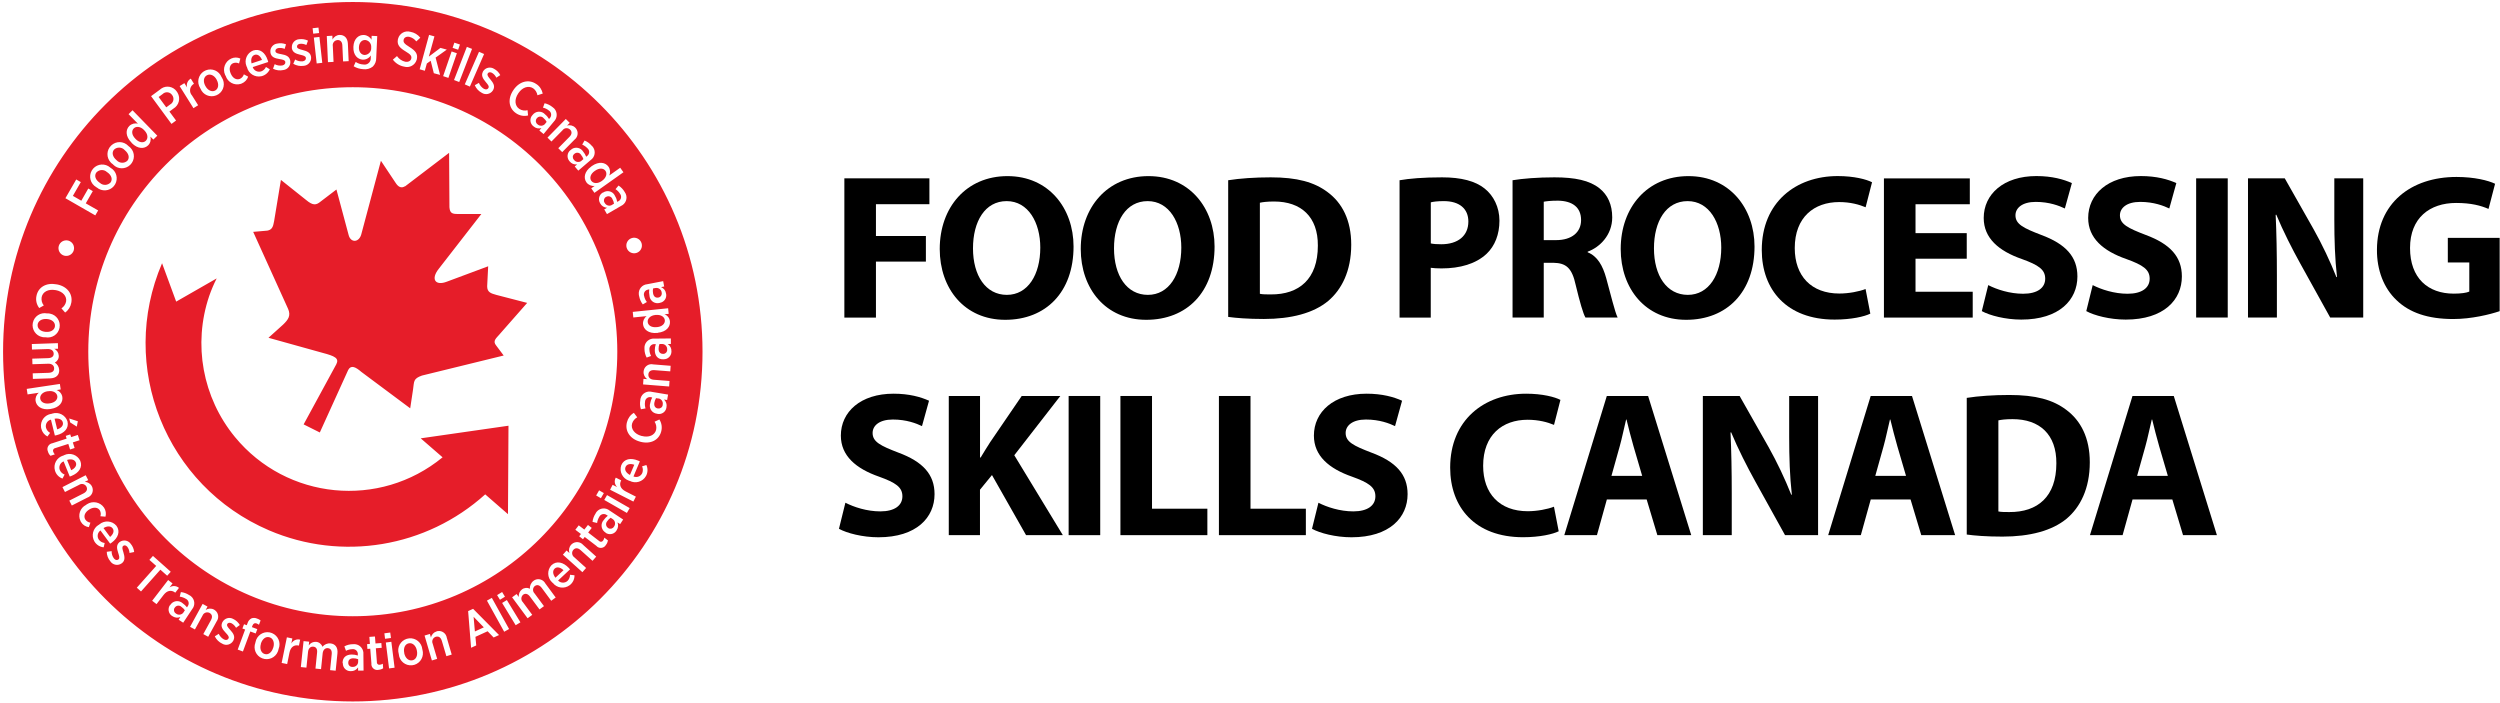 <svg xmlns="http://www.w3.org/2000/svg" xmlns:xlink="http://www.w3.org/1999/xlink" id="Layer_1" data-name="Layer 1" viewBox="0 0 448 126"><defs><style>      .cls-1 {        fill: none;      }      .cls-2 {        fill: #e61d29;      }      .cls-3 {        clip-path: url(#clippath);      }    </style><clipPath id="clippath"><rect class="cls-1" x=".55" y=".36" width="125.34" height="125.34"></rect></clipPath></defs><g class="cls-3"><g id="Group_11" data-name="Group 11"><path id="Path_119" data-name="Path 119" class="cls-2" d="M.55,63.03C.55,28.42,28.61.36,63.22.36s62.67,28.05,62.67,62.67-28.05,62.67-62.67,62.67S.55,97.64.55,63.03M17.08,38.59l.51-.88-2.22-1.27,1.26-2.19-.81-.47-1.25,2.19-1.51-.87,1.42-2.47-.82-.47-1.94,3.36,5.36,3.08h0ZM17.34,33.59c.9.78,2.28.68,3.05-.22.78-.9.68-2.28-.22-3.05-.11-.09-.23-.18-.36-.25l-.06-.05c-.9-.79-2.27-.7-3.06.2-.79.9-.7,2.27.2,3.06.12.1.25.19.39.28l.06.05M19.23,30.87c.72.5,1,1.24.59,1.82-.51.55-1.35.59-1.91.09,0,0,0,0-.02-.02l-.05-.03c-.72-.5-.99-1.24-.58-1.81.5-.55,1.35-.6,1.89-.1,0,0,.02.02.03.03l.05.03M20.27,29.49c.83.87,2.2.89,3.06.06s.89-2.2.06-3.06c-.1-.11-.22-.2-.34-.29l-.06-.06c-.83-.87-2.19-.9-3.06-.07s-.9,2.19-.07,3.06c.11.11.22.21.35.29l.06.06M22.4,26.95c.66.56.88,1.33.42,1.86-.55.51-1.4.46-1.91-.08,0,0,0-.02-.02-.02l-.04-.04c-.66-.56-.87-1.33-.41-1.86.54-.51,1.39-.47,1.89.07l.03.03.04.04M23.6,25.62c1.11,1.13,2.29,1.08,2.95.42.41-.41.55-1,.4-1.56l.53.53.71-.69-4.44-4.56-.71.7,1.68,1.71c-.54-.15-1.12,0-1.53.39-.68.66-.75,1.83.35,2.97l.08.08M25.88,23.38c.65.65.68,1.43.25,1.85s-1.18.35-1.83-.32l-.05-.06c-.66-.67-.71-1.41-.28-1.84s1.21-.36,1.84.29l.06.06M30.72,22.21l.83-.61-1.19-1.61.72-.53c.99-.58,1.32-1.85.74-2.84-.05-.07-.09-.14-.14-.2v-.02c-.63-.91-1.87-1.15-2.78-.53-.08.06-.17.12-.24.19l-1.59,1.17,3.66,4.98h0ZM29.8,19.24l-1.37-1.86.72-.53c.42-.42,1.12-.42,1.54,0,.06.06.1.12.15.18h0c.39.49.3,1.2-.18,1.58-.05.04-.09.06-.14.09l-.72.53ZM34.66,19.39l.85-.53-1.1-1.75c-.51-.55-.46-1.42.1-1.92.06-.06.14-.11.21-.16l.04-.02-.57-.92c-.56.31-.84.97-.66,1.59l-.49-.78-.85.53,2.48,3.96h0ZM35.93,15.89c.44,1.11,1.7,1.65,2.82,1.2,1.11-.44,1.65-1.7,1.2-2.82-.06-.14-.13-.27-.21-.4l-.04-.06c-.44-1.11-1.7-1.65-2.81-1.21s-1.65,1.7-1.21,2.81c.06.14.13.28.21.41l.04.07M38.85,14.34c.41.77.31,1.56-.3,1.89-.6.31-1.34-.05-1.74-.82l-.03-.05c-.41-.77-.3-1.55.31-1.88.6-.31,1.34.04,1.74.81l.03.05M40.44,13.59c.35,1.14,1.56,1.79,2.7,1.44.06-.02.1-.04.16-.06.55-.22.99-.67,1.16-1.24l-.76-.41c-.11.36-.36.65-.7.81-.63.26-1.3-.11-1.65-.95l-.02-.04c-.34-.81-.15-1.58.46-1.82.34-.13.73-.11,1.05.06l.23-.89c-.52-.24-1.11-.24-1.63,0-1.12.51-1.6,1.82-1.1,2.93l.06.11.04.08M44.25,12.01c.26,1.17,1.42,1.91,2.59,1.65.67-.15,1.23-.62,1.51-1.24l-.69-.42c-.17.38-.48.66-.87.8-.63.19-1.3-.15-1.5-.78l2.78-.91c-.04-.14-.08-.27-.1-.33-.43-1.34-1.4-2.13-2.61-1.73-1.11.45-1.64,1.7-1.19,2.81,0,.04.03.06.05.1l.02.06M45.08,11.36c-.18-.77.04-1.35.55-1.53.55-.18,1.04.22,1.32.91l-1.87.62ZM48.93,12.32c.57.29,1.22.37,1.84.23.78-.09,1.35-.8,1.25-1.59,0-.06-.02-.11-.03-.18h0c-.18-.72-.78-.92-1.57-1.07-.59-.11-.99-.18-1.06-.48v-.02c-.06-.25.11-.5.47-.59.4-.06.81-.02,1.18.14l.24-.82c-.51-.2-1.06-.25-1.59-.13-.76.1-1.31.81-1.2,1.58,0,.04,0,.08.02.12v.02c.18.75.83.92,1.58,1.05.6.1.99.17,1.06.49h0c.07.29-.11.56-.52.66-.47.08-.96,0-1.38-.23l-.29.8M52.57,11.44c.54.32,1.19.45,1.82.36.78-.04,1.4-.7,1.36-1.48,0-.06,0-.12-.02-.18h0c-.12-.73-.72-.97-1.48-1.17-.58-.16-.98-.25-1.02-.55v-.02c-.05-.25.14-.49.51-.55.41-.04.81.04,1.16.22l.29-.79c-.49-.24-1.04-.32-1.58-.25-.77.05-1.36.72-1.31,1.48,0,.04,0,.08,0,.12v.02c.13.76.76.98,1.49,1.16.59.14.97.23,1.02.56h0c.05.29-.15.55-.56.62-.48.05-.96-.06-1.36-.33l-.34.78M56.13,6.04l1.05-.12-.11-.98-1.05.12.11.98ZM56.75,11.37l1-.11-.51-4.64-1,.11.51,4.64ZM58.77,11.14l1-.05-.13-2.83c-.09-.49.23-.97.72-1.06.04,0,.07,0,.11-.02.53-.03.86.32.88.98l.13,2.85,1-.05-.14-3.13c-.05-1-.61-1.6-1.51-1.57-.53.03-1.01.35-1.24.83l-.03-.69-1,.06.21,4.67h0ZM63.36,11.87c.53.32,1.13.5,1.75.53.61.08,1.23-.09,1.71-.48.4-.41.62-.96.6-1.53l.18-3.92-1-.05-.03.7c-.28-.5-.79-.82-1.36-.85-.92-.05-1.82.66-1.88,2.11v.04c-.06,1.44.75,2.22,1.68,2.27.58.02,1.13-.27,1.45-.76l-.02.45c.05.62-.41,1.15-1.03,1.2-.1,0-.19,0-.29-.02-.5-.03-.97-.18-1.38-.46l-.36.77M66.52,8.57c.04.66-.46,1.23-1.13,1.28h-.06c-.6-.03-1.05-.56-1.01-1.39h0c.04-.84.53-1.32,1.13-1.29.65.06,1.13.65,1.07,1.32v.08M70.38,10.66c.49.67,1.22,1.13,2.04,1.28.96.29,1.97-.27,2.25-1.23.02-.06.03-.11.04-.17v-.02c.17-.88-.28-1.45-1.32-2.09-.96-.59-1.14-.86-1.06-1.28h0c.07-.41.47-.65,1.01-.55.5.12.95.41,1.26.82l.72-.66c-.44-.56-1.07-.94-1.78-1.06-.94-.28-1.94.27-2.2,1.22,0,.05-.03.09-.04.14v.02c-.18.98.34,1.51,1.42,2.16.9.53,1.05.82.99,1.21h0c-.08.46-.52.71-1.1.61-.6-.14-1.12-.5-1.47-1.01l-.75.65M75.18,12.41l.95.27.36-1.3.69-.49.56,2.23,1.12.3-.8-3.1,2.01-1.43-1.14-.31-2.08,1.56,1-3.62-.96-.27-1.68,6.15h-.02ZM79.4,13.64l.95.32,1.52-4.42-.94-.32-1.52,4.42h0ZM81.1,8.57l1,.34.32-.93-1-.34-.31.92h0ZM81.36,14.34l.93.36,2.3-5.94-.93-.36-2.3,5.94ZM83.29,15.12l.91.4,2.55-5.84-.91-.4-2.55,5.84ZM85.08,15.27c.25.59.69,1.07,1.25,1.36.65.43,1.54.26,1.98-.4.04-.05.06-.1.09-.16h0c.33-.66,0-1.21-.51-1.82-.38-.47-.64-.77-.5-1.05v-.02c.12-.23.41-.31.75-.14.35.2.63.51.8.88l.71-.46c-.25-.49-.65-.88-1.12-1.13-.65-.41-1.52-.23-1.94.42-.02.04-.05.06-.06.1v.02c-.35.68.02,1.23.51,1.82.39.46.65.76.49,1.06h0c-.13.27-.44.36-.81.17-.41-.25-.73-.62-.9-1.07l-.74.42M91.99,16.16c-1.06,1.56-.83,3.23.47,4.12.63.44,1.42.6,2.17.41l-.09-.94c-.51.13-1.05.05-1.49-.24-.8-.54-.92-1.68-.17-2.79l.02-.03c.74-1.09,1.84-1.4,2.65-.86.41.29.68.75.76,1.24l.95-.3c-.15-.71-.56-1.34-1.17-1.72-1.32-.9-3-.5-4.06,1.05l-.04.06M95.41,20.63c-.51.55-.47,1.42.09,1.93.04.03.06.06.1.08.39.35.92.47,1.42.31l-.37.44.76.63,1.85-2.24c.65-.64.67-1.68.05-2.34-.09-.09-.19-.18-.29-.24-.41-.34-.9-.58-1.43-.7l-.29.79c.39.09.75.26,1.05.51.41.26.54.8.29,1.22-.04.06-.07.11-.13.16l-.12.15c-.18-.31-.42-.6-.71-.83-.53-.6-1.45-.65-2.05-.11-.07.06-.14.13-.19.21l-.03.04M97.67,22.21c-.34.39-.93.43-1.32.09,0,0-.03-.03-.04-.04-.32-.23-.39-.68-.16-1,.02-.02.03-.04.05-.06h0c.27-.35.76-.41,1.1-.14.04.03.07.06.1.1.23.18.42.42.56.68l-.29.36M98.11,24.66l.71.7,1.99-2.02c.29-.41.87-.49,1.26-.19.03.02.06.05.09.07.38.37.34.85-.12,1.31l-2,2.03.71.7,2.2-2.23c.63-.48.75-1.37.27-2-.05-.06-.09-.12-.15-.17-.39-.38-.94-.51-1.46-.35l.49-.49-.71-.7-3.28,3.34h0ZM102.24,26.89c-.6.46-.71,1.32-.25,1.92.03.04.06.06.08.1.32.41.83.62,1.35.55l-.43.37.64.75,2.21-1.89c.76-.51.96-1.54.45-2.29-.07-.11-.16-.21-.26-.29-.35-.41-.78-.73-1.28-.93l-.42.73c.36.16.68.39.95.67.37.32.4.88.07,1.25-.05.05-.09.09-.15.13l-.15.13c-.13-.34-.32-.66-.56-.94-.42-.68-1.32-.88-1.99-.46-.08.05-.16.11-.22.18l-.04.03M104.21,28.82c-.41.32-1,.27-1.32-.14,0-.02-.03-.03-.04-.05-.28-.29-.27-.74.02-1.01.02-.02.04-.04.06-.05h0c.32-.29.82-.27,1.11.06.03.04.06.07.08.12.19.22.34.49.43.76l-.36.3M105.97,29.83c-1.29.91-1.42,2.09-.88,2.85.34.46.9.7,1.47.64l-.61.43.57.81,5.2-3.69-.58-.81-1.96,1.39c.23-.52.18-1.12-.14-1.58-.54-.77-1.7-1.02-2.99-.11l-.09.06M107.83,32.44c-.75.53-1.52.45-1.87-.04s-.16-1.22.61-1.76l.06-.04c.77-.54,1.51-.48,1.86,0s.17,1.24-.58,1.78l-.07.06M108.07,34.48c-.67.35-.93,1.17-.58,1.84.02.04.05.07.06.12.24.46.71.76,1.23.79l-.5.29.49.85,2.51-1.46c.84-.37,1.22-1.35.85-2.18-.06-.12-.12-.23-.19-.33-.27-.47-.65-.86-1.1-1.15l-.54.65c.33.21.61.5.81.83.3.39.24.94-.15,1.24-.06.05-.11.07-.18.11l-.17.1c-.06-.36-.19-.71-.38-1.02-.29-.75-1.14-1.11-1.88-.8-.08.04-.17.07-.24.13l-.04.03M109.64,36.74c-.45.25-1.02.08-1.27-.37,0-.02-.02-.03-.03-.05-.22-.32-.13-.77.19-.99.02-.02.05-.03.06-.04h.02c.37-.23.85-.12,1.07.25.03.04.05.08.06.13.15.26.25.53.29.83l-.41.24M114.87,44.65c.36-.68.1-1.53-.58-1.89s-1.53-.1-1.89.58-.1,1.53.58,1.89,1.53.1,1.89-.58M13.11,45.12c.36-.68.1-1.53-.58-1.89s-1.53-.1-1.89.58-.1,1.53.58,1.89,1.53.1,1.89-.58M15.82,63.03c0,26.17,21.22,47.4,47.4,47.4s47.4-21.22,47.4-47.4S89.41,15.63,63.22,15.63h0c-26.17,0-47.4,21.22-47.4,47.4M72.61,33.34c-.71.51-1.28.1-1.7-.55l-2.65-3.98-3.47,13c-.36,1.7-1.95,1.78-2.32.29l-2.18-8.14-2.86,2.18c-.76.62-1.32.75-2.56-.29l-4.53-3.61-1.22,7.39c-.18,1.11-.43,1.55-1.22,1.7l-2.53.22,6.26,13.81c.52,1.2.04,1.91-.91,2.82l-2.61,2.35,9.73,2.71c2.14.57,2.98.95,2.43,2.03l-5.86,10.78,2.9,1.45,5.09-11.21c.51-.94,1.33-.53,2.36.36l8.75,6.52.51-3.39c.21-1.42,0-1.92,1.6-2.48l14.64-3.59-1.33-1.77c-.73-.85.02-1.35.62-2.06l.1-.12,4.82-5.48-5.52-1.43c-.94-.27-1.66-.45-1.65-1.56l.18-3.57-7.41,2.76c-2.04.79-2.95-.43-1.42-2.34l7.61-9.79h-4.22c-.99,0-1.42-.14-1.5-1.21l-.06-9.75-8.01,6.1M91.03,92.13l.09-15.84-15.73,2.26,3.92,3.4c-11.28,9.27-27.93,7.64-37.21-3.64-5.8-7.06-7.55-16.62-4.61-25.27.38-1.08.82-2.13,1.34-3.15l-7.26,4.16-2.53-6.88c-7.93,18.51.65,39.92,19.15,47.86,13.07,5.6,28.2,3.09,38.76-6.44l4.09,3.56h-.02ZM10.11,50.95c-1.86-.34-3.29.54-3.58,2.1-.16.76.03,1.54.5,2.15l.82-.46c-.33-.41-.47-.94-.39-1.47.18-.96,1.17-1.52,2.49-1.28h.04c1.29.24,2.03,1.12,1.85,2.07-.11.5-.41.92-.83,1.2l.66.75c.59-.41.99-1.06,1.11-1.77.29-1.58-.76-2.95-2.6-3.28h-.06M8.42,56.16c-1.17-.23-2.31.53-2.54,1.7-.23,1.17.53,2.31,1.7,2.54.16.03.32.05.48.04h.08c1.18.23,2.31-.53,2.53-1.71s-.54-2.31-1.72-2.53c-.16-.03-.31-.05-.46-.04h-.08M8.17,59.47c-.87-.07-1.48-.57-1.43-1.27.06-.68.76-1.11,1.63-1.03h.06c.87.07,1.47.57,1.42,1.27-.06.68-.75,1.11-1.62,1.03h-.06M5.7,61.64l.03,1,2.82-.09c.65-.02,1.05.31,1.07.81s-.33.79-.99.82l-2.85.09.03,1,2.83-.09c.66-.02,1.04.32,1.06.8.02.52-.32.8-1,.83l-2.84.09.03,1,3.13-.1c1.06-.04,1.61-.62,1.59-1.48-.03-.55-.32-1.06-.79-1.35.46-.23.75-.72.71-1.23-.03-.53-.33-1-.81-1.23l.68-.02-.03-1-4.68.16h0ZM4.79,69.69l.15.99,2.02-.3c-.44.35-.66.91-.58,1.47.14.93,1.06,1.68,2.61,1.45l.12-.02c1.56-.24,2.21-1.23,2.06-2.15-.09-.57-.49-1.04-1.03-1.23l.74-.11-.15-.99-5.94.89h0ZM8.86,72.29c-.92.14-1.56-.25-1.65-.85s.41-1.19,1.32-1.33h.09c.9-.15,1.56.27,1.65.87s-.41,1.16-1.33,1.3h-.08M9.19,74.16c-1.19.18-2.01,1.27-1.83,2.46,0,.06.02.13.04.18.14.61.54,1.13,1.1,1.42l.48-.65c-.36-.19-.63-.53-.74-.93-.15-.65.25-1.29.89-1.44l.7,2.85c.14-.03.28-.06.33-.07,1.36-.33,2.23-1.24,1.93-2.47-.36-1.13-1.58-1.76-2.71-1.4-.04,0-.07.03-.1.04l-.06.02M9.78,75.03c.79-.12,1.35.14,1.48.67.14.56-.3,1.02-1.01,1.24,0,0-.47-1.92-.47-1.92ZM12.4,74.99l.18.71,1.18.75.19-.96s-1.55-.5-1.55-.5ZM9.38,79.43c-.58.1-.97.65-.87,1.23.02.1.05.19.09.29.08.28.24.53.45.73l.78-.26c-.14-.13-.23-.29-.29-.47-.11-.22,0-.49.21-.6.04-.02.08-.03.12-.04l2.37-.76.32,1,.81-.27-.32-1,1.2-.39-.3-.95-1.2.39-.16-.49-.81.27.16.49-2.56.83M11.32,81.64c-1.15.34-1.81,1.54-1.47,2.69.19.66.69,1.2,1.35,1.43l.38-.72c-.39-.14-.7-.43-.86-.81-.24-.62.06-1.31.68-1.55l1.1,2.72c.14-.05.27-.1.32-.12,1.3-.53,2.04-1.54,1.56-2.72-.52-1.07-1.81-1.52-2.88-1-.04.02-.06.03-.09.05l-.06.03M12.02,82.42c.76-.23,1.35-.06,1.57.46.22.54-.16,1.05-.83,1.38l-.74-1.84ZM11.19,87.29l.45.88,2.53-1.28c.41-.29.98-.18,1.26.22.02.03.05.06.06.1.24.47.06.91-.53,1.21l-2.54,1.29.45.88,2.79-1.42c.75-.26,1.15-1.07.89-1.82-.03-.07-.06-.15-.09-.21-.25-.48-.74-.77-1.27-.79l.62-.31-.45-.88-4.17,2.13h0ZM15.42,90.48c-1.07.53-1.51,1.82-.99,2.9.03.05.05.09.07.14.3.52.83.87,1.42.95l.28-.81c-.37-.05-.7-.25-.91-.56-.36-.58-.09-1.3.68-1.78l.04-.03c.75-.47,1.53-.4,1.88.17.18.32.22.7.1,1.05l.91.08c.15-.54.06-1.13-.25-1.61-.67-1.01-2.05-1.29-3.07-.62-.04.02-.06.05-.1.07l-.07.05M17.68,94.05c-1.03.62-1.36,1.94-.76,2.98.36.6.98.99,1.66,1.05l.18-.78c-.41-.04-.78-.25-1.03-.57-.39-.53-.27-1.28.27-1.67l1.74,2.36c.12-.07.23-.17.29-.19,1.12-.83,1.59-2,.83-3.02-.77-.91-2.14-1.01-3.04-.25-.03.02-.06.05-.08.07l-.06.05M18.55,94.63c.68-.41,1.3-.39,1.63.05.35.47.11,1.06-.45,1.54l-1.18-1.59h0ZM19.13,98.86c0,.64.24,1.25.65,1.74.44.65,1.34.82,1.98.38.05-.04.09-.06.14-.1h0c.55-.49.44-1.12.22-1.88-.18-.57-.29-.96-.06-1.16h0c.19-.18.49-.15.74.13.25.32.39.71.41,1.12l.83-.17c-.05-.54-.27-1.06-.62-1.47-.44-.64-1.32-.78-1.95-.34-.04.02-.06.05-.09.07h0c-.58.52-.43,1.16-.2,1.89.18.57.31.95.06,1.17h0c-.22.19-.54.17-.81-.15-.29-.38-.44-.85-.43-1.33l-.85.12M24.51,105.31l.76.68,3.47-3.9,1.22,1.08.64-.71-3.19-2.84-.64.71,1.22,1.08-3.47,3.9h0ZM27.26,107.65l.79.61,1.26-1.64c.65-.85,1.41-.93,2.06-.44l.04.03.66-.86c-.49-.41-1.2-.44-1.71-.07l.56-.73-.79-.61-2.85,3.7h-.02ZM30.47,108.42c-.44.61-.31,1.47.29,1.91.04.03.07.05.11.07.42.3.97.37,1.45.17l-.31.48.82.54,1.6-2.42c.59-.7.5-1.74-.2-2.32-.1-.08-.21-.16-.33-.21-.44-.29-.96-.49-1.49-.54l-.2.82c.39.05.76.18,1.1.39.44.21.63.74.42,1.18-.03.06-.06.12-.11.18l-.11.17c-.22-.29-.49-.54-.79-.75-.6-.53-1.51-.49-2.05.11-.06.07-.12.15-.17.23l-.03.04M32.88,109.75c-.29.42-.88.53-1.3.23-.02,0-.03-.02-.05-.04-.34-.19-.46-.63-.27-.97,0-.02.03-.05.05-.06h0c.23-.38.71-.49,1.08-.26.04.03.08.06.11.09.25.17.46.37.63.62l-.26.39M34.05,112.32l.88.48,1.36-2.48c.18-.47.7-.7,1.17-.53.04,0,.07.03.1.05.46.26.56.72.24,1.29l-1.37,2.5.88.48,1.51-2.75c.47-.64.34-1.53-.29-2-.06-.05-.12-.08-.18-.12-.47-.26-1.05-.23-1.49.06l.33-.6-.88-.48-2.25,4.1h0ZM38.5,114.05c.28.57.75,1.03,1.33,1.3.67.41,1.55.18,1.95-.5.03-.05.06-.1.08-.16h0c.29-.68-.06-1.21-.6-1.8-.4-.45-.67-.75-.55-1.02v-.02c.11-.23.4-.33.74-.18.36.18.65.48.85.83l.68-.5c-.28-.47-.69-.85-1.18-1.08-.67-.39-1.53-.15-1.92.53-.02.04-.04.06-.06.1v.02c-.32.7.08,1.23.6,1.79.41.44.68.73.54,1.03h0c-.12.28-.42.38-.8.21-.42-.22-.76-.58-.96-1.02l-.72.46M42.59,116.4l.94.35,1.33-3.59.96.36.29-.78-.97-.36.09-.25c.16-.41.41-.53.75-.41.16.06.29.14.43.24l.29-.78c-.19-.15-.41-.26-.63-.33-.33-.15-.7-.16-1.03-.03-.34.19-.59.51-.69.88l-.13.34-.49-.18-.29.77.49.18-1.33,3.59h-.02ZM45.77,115.16c-.44,1.12.1,2.37,1.21,2.81,1.11.44,2.37-.1,2.81-1.21.06-.14.09-.28.12-.41l.02-.07c.45-1.11-.08-2.37-1.19-2.83s-2.37.08-2.83,1.19c-.06.15-.1.29-.13.45l-.02.07M48.96,116.05c-.24.84-.86,1.35-1.52,1.15-.65-.18-.94-.96-.69-1.8v-.06c.26-.84.87-1.34,1.54-1.14.65.18.94.95.7,1.79l-.02.06M50.48,118.8l.98.2.41-2.03c.21-1.05.86-1.46,1.65-1.29h.05l.22-1.05c-.62-.17-1.27.12-1.58.68l.18-.9-.98-.2s-.94,4.59-.94,4.59ZM53.91,119.54l1,.1.29-2.81c.06-.65.45-1,.95-.95s.75.43.67,1.09l-.29,2.84,1,.1.29-2.82c.07-.65.46-.99.94-.94.51.06.76.43.68,1.11l-.29,2.83,1,.1.32-3.12c.11-1.05-.4-1.69-1.25-1.77-.55-.06-1.09.18-1.44.6-.17-.49-.61-.84-1.12-.88-.53-.05-1.03.19-1.33.64l.07-.67-1-.1-.49,4.64h0ZM61.44,118.85c-.03.76.55,1.39,1.31,1.42h.13c.52.02,1-.24,1.29-.67v.57h.98l-.03-2.91c.09-.9-.56-1.72-1.47-1.82-.13-.02-.26,0-.4,0-.53,0-1.07.13-1.54.39l.29.79c.35-.18.74-.28,1.12-.29.49-.07.93.27,1,.75,0,.06,0,.13,0,.2v.19c-.35-.12-.71-.18-1.08-.18-.99,0-1.66.51-1.65,1.51v.05M64.18,118.59c0,.52-.43.93-.95.92h-.06c-.4.03-.74-.27-.76-.66v-.09c0-.5.33-.79.9-.79.29,0,.59.05.87.16v.47M66.55,118.93c-.04.59.41,1.1,1,1.13.1,0,.2,0,.3-.03.29-.02.57-.11.81-.27l-.06-.82c-.16.1-.34.16-.53.18-.24.06-.48-.1-.53-.34,0-.05,0-.08,0-.13l-.19-2.48,1.05-.08-.06-.86-1.05.08-.1-1.25-1,.07.1,1.26-.51.04.06.86.51-.04.21,2.68M69.01,114.47l1.05-.14-.13-.98-1.05.14.12.97h0ZM69.72,119.78l.99-.13-.58-4.64-.99.13.58,4.64ZM71.47,117.27c.11,1.19,1.17,2.06,2.36,1.95s2.06-1.17,1.95-2.36c-.02-.15-.05-.29-.08-.44l-.02-.07c-.11-1.19-1.16-2.07-2.35-1.96s-2.07,1.16-1.96,2.35c.02.16.05.3.09.45l.02.07M74.71,116.61c.17.86-.15,1.59-.83,1.72-.66.13-1.27-.42-1.44-1.28v-.06c-.18-.86.14-1.58.82-1.71.66-.13,1.27.41,1.44,1.27v.06M77.38,118.36l.96-.29-.8-2.72c-.21-.45,0-1,.45-1.2.04-.02.06-.03.1-.04.51-.15.9.11,1.09.74l.81,2.74.96-.29-.88-3c-.11-.78-.84-1.33-1.62-1.21-.07,0-.15.03-.22.06-.52.16-.9.58-1,1.11l-.19-.66-.96.29,1.32,4.49h0ZM84.4,116.09l.94-.43-.14-1.54,2.18-1,1.08,1.12.97-.44-4.65-4.7-.89.41.53,6.59h-.02ZM85.1,113.16l-.23-2.63,1.83,1.89s-1.6.74-1.6.74ZM90.35,113.21l.88-.49-3.09-5.58-.88.49,3.09,5.58ZM89.59,107.48l.9-.55-.51-.84-.9.55.51.84ZM92.41,112.04l.85-.52-2.43-3.99-.85.52,2.43,3.99ZM94.58,110.77l.8-.59-1.68-2.27c-.36-.35-.36-.91-.02-1.27l.07-.07c.4-.29.84-.18,1.23.35l1.7,2.29.8-.59-1.69-2.28c-.35-.34-.36-.9-.03-1.25.03-.03.06-.06.08-.07.41-.3.85-.19,1.25.35l1.69,2.29.8-.59-1.86-2.52c-.36-.69-1.22-.96-1.91-.6-.07.04-.15.08-.21.14-.44.33-.68.87-.65,1.42-.45-.25-1.01-.2-1.42.12-.41.32-.63.84-.55,1.36l-.41-.54-.8.59,2.78,3.76v-.03ZM99.06,104.45c.73.95,2.09,1.13,3.04.41.55-.42.87-1.08.85-1.77l-.8-.09c0,.41-.16.81-.45,1.1-.49.44-1.24.41-1.69-.07l2.14-2c-.09-.11-.18-.21-.23-.26-.96-1.02-2.18-1.35-3.1-.48-.81.87-.76,2.24.1,3.05.03.03.06.05.08.07l.05.06M99.53,103.52c-.49-.63-.53-1.24-.14-1.62.42-.4,1.04-.23,1.59.28l-1.45,1.35ZM104.37,102.53l.66-.75-2.1-1.9c-.41-.28-.53-.84-.26-1.25.02-.03.05-.06.07-.09.35-.4.83-.39,1.32.06l2.12,1.9.66-.75-2.33-2.09c-.51-.61-1.41-.68-2.02-.18-.06.05-.11.1-.16.16-.36.41-.46.97-.28,1.47l-.52-.46-.66.75,3.48,3.12h0ZM106.91,97.87c.41.42,1.09.42,1.51,0,.07-.07.13-.15.18-.24.18-.23.29-.5.35-.78l-.65-.5c-.03.18-.11.36-.22.51-.12.21-.4.29-.61.17-.04-.02-.07-.05-.1-.08l-1.97-1.52.64-.83-.68-.53-.65.83-1-.76-.61.79,1,.76-.31.41.68.53.31-.41,2.14,1.64M108.5,95.46c.61.44,1.47.31,1.91-.29.03-.04.05-.07.07-.11.3-.42.37-.97.17-1.45l.48.31.54-.82-2.42-1.6c-.7-.59-1.74-.5-2.32.2-.08.1-.16.21-.21.33-.29.44-.49.96-.54,1.49l.82.2c.05-.39.18-.76.39-1.1.21-.44.74-.63,1.18-.42.06.03.12.06.18.11l.17.11c-.29.22-.54.49-.75.79-.53.59-.49,1.51.11,2.05.07.06.15.12.23.17l.04.03M109.82,93.04c.42.29.53.88.23,1.3,0,.02-.02.03-.04.05-.19.34-.63.46-.98.27-.02,0-.05-.03-.06-.05h0c-.37-.24-.47-.72-.24-1.09l.08-.11c.17-.25.37-.46.62-.63l.39.26M107.68,89.28l.53-.92-.85-.49-.53.92.85.49ZM112.34,91.92l.5-.87-4.06-2.33-.5.87,4.06,2.33ZM113.5,89.88l.45-.88-1.84-.94c-.95-.49-1.18-1.22-.81-1.94l.02-.04-.97-.49c-.32.55-.22,1.25.25,1.7l-.82-.41-.45.88s4.17,2.12,4.17,2.12ZM112.82,86.16c1.05.57,2.37.18,2.95-.87.33-.61.35-1.34.06-1.96l-.77.24c.18.37.18.8.04,1.19-.27.61-.97.88-1.58.62l1.14-2.7c-.13-.06-.26-.12-.31-.14-1.29-.54-2.53-.34-3.02.83-.39,1.12.21,2.35,1.34,2.75.04,0,.06.02.1.04l.06.03M112.88,85.11c-.7-.38-1-.92-.78-1.43.23-.53.86-.64,1.56-.4l-.77,1.82h0ZM114.74,79.16c1.82.49,3.33-.28,3.74-1.81.21-.74.1-1.53-.32-2.18l-.86.4c.29.43.39.98.27,1.48-.25.94-1.29,1.42-2.58,1.07h-.04c-1.27-.35-1.94-1.29-1.68-2.22.15-.48.48-.88.92-1.12l-.6-.8c-.63.37-1.07.98-1.24,1.68-.41,1.54.53,3,2.33,3.48l.06.02M117.79,74.16c.74.16,1.47-.3,1.62-1.05,0-.05.02-.08.02-.13.11-.51-.06-1.03-.44-1.39l.56.09.17-.97-2.87-.48c-.88-.25-1.8.25-2.05,1.13-.04.13-.06.26-.06.39-.09.53-.06,1.07.11,1.59l.83-.15c-.12-.38-.15-.77-.09-1.16,0-.49.41-.88.9-.87.06,0,.14,0,.2.03l.19.04c-.18.32-.3.67-.36,1.03-.25.76.17,1.58.93,1.82.09.03.18.05.28.06h.05M118.02,71.4c.51.1.84.59.74,1.1,0,.02,0,.04,0,.06-.04.4-.39.67-.78.64-.03,0-.05,0-.07,0h-.02c-.49-.08-.72-.46-.63-1.02.05-.29.15-.58.3-.83l.46.07M119.91,69.27l.07-1-2.83-.22c-.65-.05-1-.44-.96-.96s.42-.81,1.08-.76l2.84.22.07-1-3.12-.25c-.77-.18-1.54.31-1.7,1.09-.02.07-.03.15-.03.22-.04.53.22,1.05.67,1.34l-.69-.06-.07,1,4.66.37h0ZM118.9,64.38c.76.03,1.39-.56,1.42-1.32v-.13c.02-.52-.24-1-.67-1.29h.57v-.99s-2.91.03-2.91.03c-.9-.09-1.72.56-1.82,1.47,0,.13,0,.26,0,.39,0,.53.14,1.07.39,1.54l.79-.29c-.18-.35-.29-.74-.29-1.12-.07-.48.26-.93.75-1,.06,0,.14,0,.2,0h.19c-.12.35-.18.71-.18,1.08,0,.99.52,1.66,1.52,1.64h.05M118.64,61.64c.52,0,.93.43.92.95v.06c.03.4-.27.74-.65.76h-.1c-.5,0-.79-.33-.79-.9,0-.29.05-.59.16-.87h.47M117.88,59.63c1.57-.16,2.27-1.12,2.17-2.05-.06-.57-.44-1.06-.97-1.27l.75-.07-.1-1-6.34.65.1,1,2.39-.24c-.45.33-.7.88-.65,1.44.09.94.98,1.72,2.54,1.57h.11M117.54,56.44c.91-.09,1.55.36,1.6.95s-.46,1.14-1.39,1.23h-.07c-.94.1-1.55-.31-1.61-.92s.47-1.16,1.38-1.26h.09M118.23,54.27c.75-.11,1.26-.8,1.15-1.55,0-.05-.02-.09-.03-.13-.07-.52-.41-.95-.89-1.14l.56-.11-.18-.96-2.85.55c-.91.07-1.59.87-1.52,1.78,0,.13.04.26.07.39.1.53.32,1.02.65,1.45l.73-.43c-.24-.31-.41-.67-.49-1.06-.16-.46.08-.97.54-1.12.06-.02.13-.04.19-.05l.19-.04c-.06.36-.05.73.03,1.1.04.8.71,1.42,1.51,1.38.09,0,.18-.02.28-.04h.05M117.49,51.61c.51-.08,1,.26,1.08.76v.06c.1.38-.13.77-.51.87-.03,0-.05,0-.07.02h-.02c-.49.09-.83-.18-.94-.75-.06-.29-.06-.59,0-.88l.46-.09"></path></g></g><g><path d="M151.31,31.96h15.24v4.63h-9.58v5.7h8.95v4.59h-8.95v10.03h-5.66v-24.94Z"></path><path d="M192.38,44.17c0,8.18-4.96,13.14-12.25,13.14s-11.73-5.59-11.73-12.69c0-7.47,4.77-13.06,12.14-13.06s11.84,5.74,11.84,12.62ZM174.36,44.51c0,4.88,2.29,8.33,6.07,8.33s5.99-3.63,5.99-8.47c0-4.48-2.15-8.33-6.03-8.33s-6.03,3.63-6.03,8.47Z"></path><path d="M217.65,44.17c0,8.18-4.96,13.14-12.25,13.14s-11.73-5.59-11.73-12.69c0-7.47,4.77-13.06,12.14-13.06s11.84,5.74,11.84,12.62ZM199.63,44.51c0,4.88,2.29,8.33,6.07,8.33s5.99-3.63,5.99-8.47c0-4.48-2.15-8.33-6.03-8.33s-6.03,3.63-6.03,8.47Z"></path><path d="M220.09,32.3c2.07-.33,4.77-.52,7.62-.52,4.74,0,7.81.85,10.21,2.66,2.59,1.92,4.22,5,4.22,9.4,0,4.77-1.74,8.07-4.14,10.1-2.63,2.18-6.62,3.22-11.51,3.22-2.92,0-4.99-.18-6.4-.37v-24.5ZM225.76,52.65c.48.11,1.26.11,1.96.11,5.11.04,8.44-2.78,8.44-8.73.04-5.18-3-7.92-7.84-7.92-1.26,0-2.07.11-2.55.22v16.32Z"></path><path d="M250.8,32.3c1.74-.3,4.18-.52,7.62-.52s5.96.67,7.62,2c1.59,1.26,2.66,3.33,2.66,5.77s-.81,4.51-2.29,5.92c-1.92,1.81-4.77,2.63-8.1,2.63-.74,0-1.41-.04-1.92-.11v8.92h-5.59v-24.61ZM256.39,43.62c.48.11,1.07.15,1.89.15,3,0,4.85-1.52,4.85-4.07,0-2.29-1.59-3.66-4.4-3.66-1.15,0-1.92.11-2.33.22v7.36Z"></path><path d="M271.04,32.3c1.81-.3,4.51-.52,7.51-.52,3.7,0,6.29.55,8.07,1.96,1.48,1.18,2.29,2.92,2.29,5.22,0,3.18-2.26,5.37-4.4,6.14v.11c1.74.7,2.7,2.37,3.33,4.66.78,2.81,1.55,6.07,2.04,7.03h-5.77c-.41-.7-1-2.74-1.74-5.81-.67-3.11-1.74-3.96-4.03-4h-1.7v9.81h-5.59v-24.61ZM276.63,43.03h2.22c2.81,0,4.48-1.41,4.48-3.59,0-2.29-1.55-3.44-4.14-3.48-1.37,0-2.15.11-2.55.19v6.88Z"></path><path d="M314.41,44.17c0,8.18-4.96,13.14-12.25,13.14s-11.73-5.59-11.73-12.69c0-7.47,4.77-13.06,12.14-13.06s11.84,5.74,11.84,12.62ZM296.39,44.51c0,4.88,2.29,8.33,6.07,8.33s5.99-3.63,5.99-8.47c0-4.48-2.15-8.33-6.03-8.33s-6.03,3.63-6.03,8.47Z"></path><path d="M335.17,56.2c-1.04.52-3.37,1.07-6.4,1.07-8.62,0-13.06-5.37-13.06-12.47,0-8.51,6.07-13.25,13.62-13.25,2.92,0,5.14.59,6.14,1.11l-1.15,4.48c-1.15-.48-2.74-.93-4.74-.93-4.48,0-7.96,2.7-7.96,8.25,0,5,2.96,8.14,7.99,8.14,1.7,0,3.59-.37,4.7-.81l.85,4.4Z"></path><path d="M352.44,46.36h-9.18v5.92h10.25v4.63h-15.91v-24.94h15.39v4.63h-9.73v5.18h9.18v4.59Z"></path><path d="M356.29,51.09c1.52.78,3.85,1.55,6.25,1.55,2.59,0,3.96-1.07,3.96-2.7s-1.18-2.44-4.18-3.52c-4.14-1.44-6.84-3.74-6.84-7.36,0-4.25,3.55-7.51,9.44-7.51,2.81,0,4.88.59,6.36,1.26l-1.26,4.55c-1-.48-2.78-1.18-5.22-1.18s-3.63,1.11-3.63,2.4c0,1.59,1.41,2.29,4.62,3.52,4.4,1.63,6.48,3.92,6.48,7.44,0,4.18-3.22,7.73-10.06,7.73-2.85,0-5.66-.74-7.07-1.52l1.15-4.66Z"></path><path d="M375.01,51.09c1.52.78,3.85,1.55,6.25,1.55,2.59,0,3.96-1.07,3.96-2.7s-1.18-2.44-4.18-3.52c-4.14-1.44-6.84-3.74-6.84-7.36,0-4.25,3.55-7.51,9.44-7.51,2.81,0,4.88.59,6.36,1.26l-1.26,4.55c-1-.48-2.78-1.18-5.22-1.18s-3.63,1.11-3.63,2.4c0,1.59,1.41,2.29,4.62,3.52,4.4,1.63,6.48,3.92,6.48,7.44,0,4.18-3.22,7.73-10.06,7.73-2.85,0-5.66-.74-7.07-1.52l1.15-4.66Z"></path><path d="M399.21,31.96v24.94h-5.66v-24.94h5.66Z"></path><path d="M402.84,56.9v-24.94h6.59l5.18,9.14c1.48,2.63,2.96,5.74,4.07,8.55h.11c-.37-3.29-.48-6.66-.48-10.4v-7.29h5.18v24.94h-5.92l-5.33-9.62c-1.48-2.66-3.11-5.88-4.33-8.81l-.11.04c.15,3.29.22,6.81.22,10.88v7.51h-5.18Z"></path><path d="M447.94,55.76c-1.74.59-5.03,1.41-8.33,1.41-4.55,0-7.84-1.15-10.14-3.37-2.29-2.15-3.55-5.4-3.52-9.07.04-8.29,6.07-13.02,14.25-13.02,3.22,0,5.7.63,6.92,1.22l-1.18,4.51c-1.37-.59-3.07-1.07-5.81-1.07-4.7,0-8.25,2.66-8.25,8.07s3.22,8.18,7.84,8.18c1.3,0,2.33-.15,2.78-.37v-5.22h-3.85v-4.4h9.29v13.14Z"></path><path d="M151.5,90.09c1.52.78,3.85,1.55,6.25,1.55,2.59,0,3.96-1.07,3.96-2.7s-1.18-2.44-4.18-3.52c-4.14-1.44-6.85-3.74-6.85-7.36,0-4.26,3.55-7.51,9.44-7.51,2.81,0,4.88.59,6.36,1.26l-1.26,4.55c-1-.48-2.77-1.18-5.22-1.18s-3.63,1.11-3.63,2.41c0,1.59,1.41,2.29,4.62,3.52,4.4,1.63,6.48,3.92,6.48,7.44,0,4.18-3.22,7.73-10.06,7.73-2.85,0-5.66-.74-7.07-1.52l1.15-4.66Z"></path><path d="M170.03,70.96h5.59v11.03h.11c.56-.96,1.15-1.85,1.7-2.74l5.66-8.29h6.92l-8.25,10.62,8.7,14.32h-6.59l-6.11-10.77-2.15,2.63v8.14h-5.59v-24.94Z"></path><path d="M197.16,70.96v24.94h-5.66v-24.94h5.66Z"></path><path d="M200.78,70.96h5.66v20.2h9.92v4.74h-15.58v-24.94Z"></path><path d="M218.43,70.96h5.66v20.2h9.92v4.74h-15.58v-24.94Z"></path><path d="M236.26,90.09c1.52.78,3.85,1.55,6.25,1.55,2.59,0,3.96-1.07,3.96-2.7s-1.18-2.44-4.18-3.52c-4.14-1.44-6.84-3.74-6.84-7.36,0-4.26,3.55-7.51,9.44-7.51,2.81,0,4.88.59,6.36,1.26l-1.26,4.55c-1-.48-2.78-1.18-5.22-1.18s-3.63,1.11-3.63,2.41c0,1.59,1.41,2.29,4.62,3.52,4.4,1.63,6.48,3.92,6.48,7.44,0,4.18-3.22,7.73-10.06,7.73-2.85,0-5.66-.74-7.07-1.52l1.15-4.66Z"></path><path d="M279.33,95.2c-1.04.52-3.37,1.07-6.4,1.07-8.62,0-13.06-5.37-13.06-12.47,0-8.51,6.07-13.25,13.62-13.25,2.92,0,5.14.59,6.14,1.11l-1.15,4.48c-1.15-.48-2.74-.92-4.74-.92-4.48,0-7.96,2.7-7.96,8.25,0,5,2.96,8.14,7.99,8.14,1.7,0,3.59-.37,4.7-.81l.85,4.4Z"></path><path d="M287.95,89.5l-1.78,6.4h-5.85l7.62-24.94h7.4l7.73,24.94h-6.07l-1.92-6.4h-7.14ZM294.28,85.28l-1.55-5.29c-.44-1.48-.89-3.33-1.26-4.81h-.07c-.37,1.48-.74,3.37-1.15,4.81l-1.48,5.29h5.51Z"></path><path d="M305.15,95.9v-24.94h6.59l5.18,9.14c1.48,2.63,2.96,5.74,4.07,8.55h.11c-.37-3.29-.48-6.66-.48-10.4v-7.29h5.18v24.94h-5.92l-5.33-9.62c-1.48-2.66-3.11-5.88-4.33-8.81l-.11.04c.15,3.29.22,6.81.22,10.88v7.51h-5.18Z"></path><path d="M335.24,89.5l-1.78,6.4h-5.85l7.62-24.94h7.4l7.73,24.94h-6.07l-1.92-6.4h-7.14ZM341.56,85.28l-1.55-5.29c-.44-1.48-.89-3.33-1.26-4.81h-.07c-.37,1.48-.74,3.37-1.15,4.81l-1.48,5.29h5.51Z"></path><path d="M352.44,71.3c2.07-.33,4.77-.52,7.62-.52,4.74,0,7.81.85,10.21,2.66,2.59,1.92,4.22,5,4.22,9.4,0,4.77-1.74,8.07-4.14,10.1-2.63,2.18-6.62,3.22-11.51,3.22-2.92,0-5-.18-6.4-.37v-24.5ZM358.1,91.65c.48.11,1.26.11,1.96.11,5.11.04,8.44-2.78,8.44-8.73.04-5.18-3-7.92-7.84-7.92-1.26,0-2.07.11-2.55.22v16.32Z"></path><path d="M382.15,89.5l-1.78,6.4h-5.85l7.62-24.94h7.4l7.73,24.94h-6.07l-1.92-6.4h-7.14ZM388.48,85.28l-1.55-5.29c-.44-1.48-.89-3.33-1.26-4.81h-.07c-.37,1.48-.74,3.37-1.15,4.81l-1.48,5.29h5.51Z"></path></g></svg>